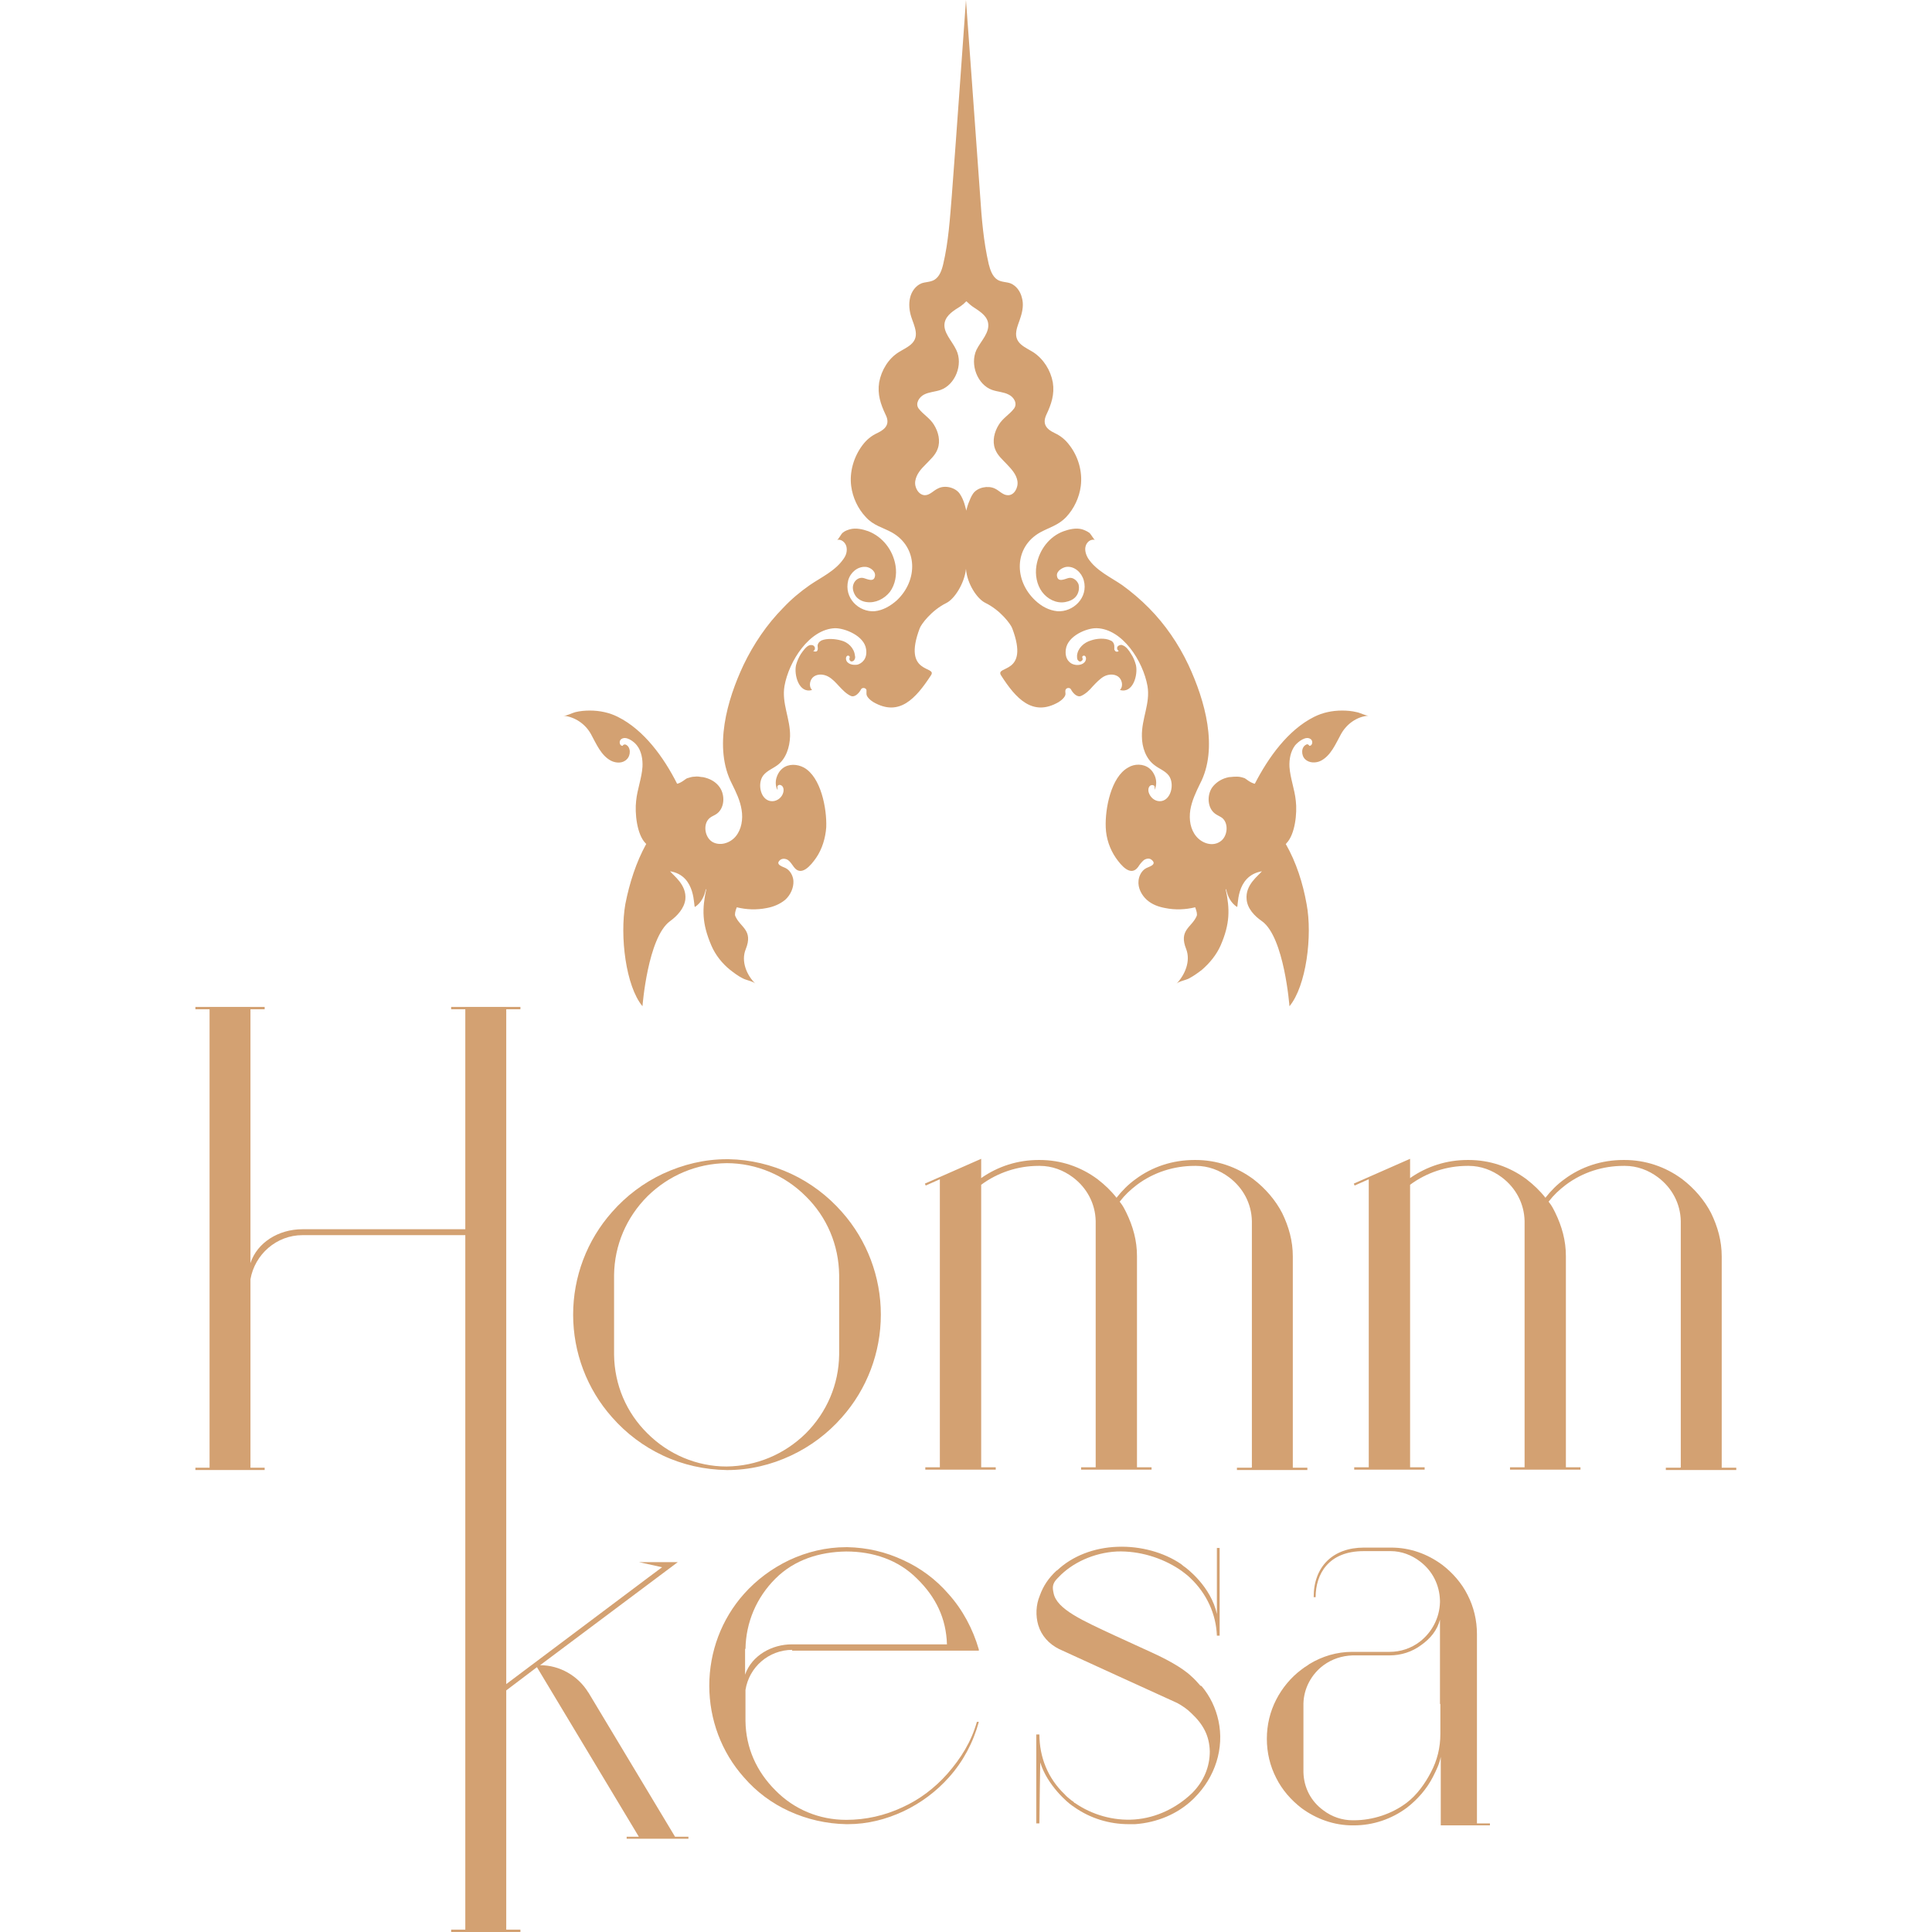 <svg width="64" height="64" viewBox="0 0 64 64" fill="none" xmlns="http://www.w3.org/2000/svg">
<path d="M21.958 48.215C22.623 48.528 23.34 48.685 24.083 48.698C24.826 48.698 25.543 48.528 26.207 48.215C26.846 47.916 27.42 47.486 27.889 46.951C28.723 46.013 29.179 44.8 29.179 43.549C29.179 42.298 28.723 41.086 27.889 40.147C27.42 39.613 26.846 39.182 26.207 38.883C25.556 38.583 24.865 38.413 24.135 38.4C24.135 38.4 24.096 38.4 24.083 38.4C23.34 38.4 22.636 38.57 21.958 38.883C21.32 39.182 20.746 39.613 20.277 40.147C19.442 41.086 18.986 42.298 18.986 43.549C18.986 44.8 19.442 46.013 20.277 46.951C20.746 47.486 21.32 47.916 21.958 48.215ZM20.342 42.233C20.355 41.255 20.746 40.33 21.45 39.626C22.154 38.935 23.079 38.544 24.07 38.531C25.061 38.531 25.999 38.935 26.69 39.626C27.394 40.316 27.785 41.242 27.798 42.233V44.879C27.785 45.856 27.394 46.782 26.69 47.486C25.986 48.176 25.061 48.567 24.07 48.58C23.079 48.58 22.141 48.176 21.45 47.486C20.746 46.795 20.355 45.869 20.342 44.879V42.233Z" fill="#D3A172"/>
<path d="M41.457 48.619H40.975V48.697H43.308V48.619H42.826V41.619C42.826 41.111 42.696 40.642 42.474 40.185C42.252 39.755 41.914 39.364 41.523 39.065C40.962 38.647 40.297 38.426 39.606 38.426C39.606 38.426 39.58 38.426 39.567 38.426C38.85 38.426 38.173 38.647 37.612 39.065C37.378 39.234 37.169 39.443 36.986 39.677C36.804 39.443 36.596 39.247 36.361 39.065C35.8 38.647 35.136 38.426 34.445 38.426C34.445 38.426 34.419 38.426 34.406 38.426C33.715 38.426 33.063 38.634 32.503 39.025V38.413V38.387L30.639 39.208L30.665 39.273L31.134 39.065V39.403V48.606H30.652V48.684H32.985V48.606H32.503V39.247C33.05 38.843 33.715 38.621 34.406 38.621C35.096 38.621 34.432 38.621 34.445 38.621C34.849 38.621 35.227 38.765 35.54 38.999C36.009 39.351 36.283 39.873 36.296 40.446V48.606H35.813V48.684H38.147V48.606H37.664V41.606C37.664 41.098 37.534 40.629 37.312 40.172C37.234 40.016 37.195 39.938 37.091 39.807C37.273 39.573 37.43 39.429 37.664 39.247C38.225 38.83 38.89 38.621 39.58 38.621C40.271 38.621 39.62 38.621 39.62 38.621C40.024 38.621 40.402 38.765 40.714 38.999C41.184 39.351 41.457 39.873 41.47 40.446V48.606L41.457 48.619Z" fill="#D3A172"/>
<path d="M55.665 48.619H55.183V48.697H57.516V48.619H57.034V41.619C57.034 41.111 56.904 40.642 56.682 40.185C56.461 39.755 56.122 39.364 55.731 39.065C55.17 38.647 54.505 38.426 53.815 38.426C53.815 38.426 53.788 38.426 53.775 38.426C53.059 38.426 52.381 38.647 51.82 39.065C51.586 39.234 51.377 39.443 51.194 39.677C51.012 39.443 50.803 39.247 50.569 39.065C50.008 38.647 49.344 38.426 48.653 38.426C48.653 38.426 48.627 38.426 48.614 38.426C47.923 38.426 47.271 38.634 46.711 39.025V38.413V38.387L44.847 39.208L44.873 39.273L45.342 39.065V39.403V48.606H44.86V48.684H47.193V48.606H46.711V39.247C47.258 38.843 47.923 38.621 48.614 38.621C49.304 38.621 48.64 38.621 48.653 38.621C49.057 38.621 49.435 38.765 49.748 38.999C50.217 39.351 50.491 39.873 50.504 40.446V48.606H50.021V48.684H52.355V48.606H51.872V41.606C51.872 41.098 51.742 40.629 51.52 40.172C51.442 40.016 51.403 39.938 51.299 39.807C51.481 39.573 51.638 39.429 51.872 39.247C52.433 38.83 53.098 38.621 53.788 38.621C54.479 38.621 53.828 38.621 53.828 38.621C54.232 38.621 54.61 38.765 54.922 38.999C55.392 39.351 55.665 39.873 55.678 40.446V48.606L55.665 48.619Z" fill="#D3A172"/>
<path d="M19.494 56.075C19.155 55.514 18.543 55.162 17.891 55.162L22.453 51.747H21.163L21.932 51.917L21.476 52.256L16.77 55.788V33.434H17.239V33.355H14.945V33.434H15.414V40.72H10.018C9.223 40.72 8.519 41.163 8.297 41.841V33.434H8.767V33.355H6.473V33.434H6.942V48.619H6.473V48.697H8.767V48.619H8.297V42.375C8.441 41.554 9.158 40.916 10.018 40.916H15.414V63.922H14.945V64H15.48H16.679H17.239V63.922H16.77V55.997L17.787 55.227L21.163 60.845H20.759V60.911H22.805V60.845H22.362L19.481 56.049L19.494 56.075Z" fill="#D3A172"/>
<path d="M39.764 55.84C39.672 55.735 39.581 55.631 39.477 55.54C39.151 55.227 38.59 54.94 38.134 54.732L36.909 54.171C35.879 53.689 35.006 53.311 34.902 52.777C34.862 52.594 34.849 52.464 35.032 52.281C35.032 52.281 35.058 52.255 35.071 52.242C35.514 51.773 36.231 51.434 37 51.395C37.743 51.369 38.486 51.603 39.06 51.981C39.086 51.995 39.112 52.021 39.138 52.034C39.242 52.112 39.346 52.19 39.438 52.281C39.972 52.79 40.285 53.467 40.311 54.184H40.402V51.278H40.311C40.311 51.682 40.311 53.467 40.311 53.467C40.115 52.555 39.307 51.942 39.203 51.877C39.177 51.851 39.151 51.838 39.125 51.812C38.551 51.421 37.782 51.212 37.026 51.239C36.231 51.265 35.514 51.551 35.019 52.021C35.019 52.021 35.006 52.021 34.993 52.034C34.732 52.281 34.563 52.529 34.445 52.855C34.315 53.168 34.302 53.52 34.393 53.832C34.498 54.184 34.745 54.458 35.084 54.627C35.084 54.627 38.929 56.387 38.995 56.413C39.164 56.505 39.32 56.609 39.464 56.752C39.855 57.117 40.063 57.495 40.076 58.017C40.076 58.525 39.881 58.994 39.516 59.372C39.516 59.372 39.49 59.398 39.477 59.411C38.968 59.894 38.304 60.219 37.587 60.272C36.883 60.324 36.166 60.115 35.605 59.724H35.593C35.566 59.685 35.527 59.659 35.501 59.646C35.423 59.581 35.332 59.516 35.267 59.437C34.706 58.903 34.432 58.199 34.432 57.456H34.328V60.402H34.432C34.432 60.011 34.459 58.382 34.459 58.382C34.693 59.151 35.397 59.737 35.501 59.802C35.527 59.828 35.566 59.841 35.593 59.867C36.114 60.232 36.739 60.428 37.391 60.428C38.043 60.428 37.535 60.428 37.6 60.428C38.33 60.376 39.021 60.089 39.529 59.594C39.542 59.581 39.555 59.568 39.568 59.555C40.259 58.864 40.559 57.912 40.363 57C40.272 56.583 40.089 56.192 39.803 55.853L39.764 55.84Z" fill="#D3A172"/>
<path d="M26.233 54.68H31.369H32.425V54.641C32.229 53.963 31.89 53.325 31.421 52.803C31.004 52.321 30.496 51.943 29.922 51.682C29.336 51.408 28.723 51.265 28.071 51.252C28.071 51.252 28.045 51.252 28.032 51.252C27.367 51.252 26.729 51.408 26.142 51.682C25.569 51.956 25.06 52.334 24.643 52.803C23.9 53.637 23.496 54.719 23.496 55.84C23.496 56.961 23.9 58.043 24.643 58.877C25.06 59.359 25.569 59.737 26.142 59.998C26.742 60.272 27.38 60.415 28.032 60.428C28.045 60.428 28.084 60.428 28.084 60.428C28.736 60.428 29.349 60.272 29.935 59.998C30.509 59.724 31.017 59.346 31.434 58.877C31.903 58.356 32.242 57.717 32.425 57.039H32.36C32.177 57.691 31.838 58.239 31.382 58.76C30.965 59.229 30.47 59.607 29.896 59.868C29.309 60.142 28.684 60.285 28.032 60.285C27.146 60.285 26.312 59.946 25.686 59.307C25.06 58.682 24.708 57.9 24.695 57.013V55.983C24.813 55.227 25.464 54.654 26.246 54.654L26.233 54.68ZM24.695 54.628C24.708 53.742 25.06 52.92 25.686 52.295C26.312 51.669 27.146 51.408 28.032 51.395C28.919 51.395 29.753 51.669 30.378 52.295C31.004 52.907 31.343 53.611 31.369 54.471H26.233C25.569 54.471 24.904 54.837 24.682 55.475V54.615L24.695 54.628Z" fill="#D3A172"/>
<path d="M48.926 54.133C48.926 53.677 48.822 53.234 48.614 52.83C48.418 52.439 48.118 52.1 47.779 51.839C47.284 51.474 46.71 51.266 46.085 51.266H45.185C44.156 51.266 43.517 51.891 43.517 52.908H43.582C43.582 52.152 43.999 51.383 45.172 51.383C45.172 51.383 46.007 51.383 46.033 51.383C46.059 51.383 46.059 51.383 46.072 51.383C46.424 51.383 46.763 51.513 47.036 51.722C47.453 52.035 47.688 52.504 47.701 53.025V53.077C47.688 53.586 47.44 54.068 47.036 54.381C46.749 54.602 46.398 54.72 46.033 54.72H44.794C44.286 54.72 43.804 54.863 43.374 55.124L43.321 55.163C43.256 55.202 43.178 55.254 43.113 55.306C42.761 55.567 42.474 55.919 42.279 56.297C42.07 56.701 41.966 57.144 41.966 57.6C41.966 58.057 42.07 58.5 42.279 58.904C42.474 59.295 42.774 59.634 43.113 59.895C43.608 60.26 44.195 60.468 44.807 60.468C44.82 60.468 44.833 60.468 44.846 60.468C45.485 60.468 46.098 60.26 46.606 59.882C46.958 59.608 47.258 59.269 47.466 58.865C47.584 58.63 47.675 58.448 47.727 58.2V60.468H49.356V60.403H48.926V54.159V54.133ZM47.714 56.44V57.444C47.714 57.887 47.61 58.317 47.401 58.708C47.206 59.086 46.932 59.464 46.606 59.712C46.111 60.09 45.472 60.299 44.846 60.299C44.221 60.299 44.82 60.299 44.807 60.299C44.455 60.299 44.117 60.181 43.843 59.973C43.426 59.673 43.191 59.217 43.178 58.708C43.178 58.695 43.178 58.682 43.178 58.669C43.178 58.656 43.178 58.643 43.178 58.63V56.505C43.178 56.492 43.178 56.48 43.178 56.466C43.178 56.453 43.178 56.44 43.178 56.427C43.191 55.932 43.439 55.463 43.843 55.163C44.13 54.954 44.455 54.85 44.807 54.837H46.033C46.411 54.837 46.776 54.72 47.075 54.498C47.388 54.277 47.61 54.003 47.701 53.651V56.453L47.714 56.44Z" fill="#D3A172"/>
<path d="M44.938 23.59C44.777 23.551 44.617 23.538 44.456 23.538C44.135 23.538 43.814 23.604 43.53 23.748C42.666 24.18 42.012 25.098 41.567 25.964C41.407 25.924 41.283 25.806 41.234 25.78C41.16 25.754 41.073 25.728 40.987 25.728C40.913 25.728 40.839 25.728 40.752 25.741C40.703 25.741 40.666 25.754 40.617 25.767C40.431 25.82 40.259 25.938 40.148 26.095C39.975 26.357 39.999 26.777 40.259 26.96C40.333 27.013 40.407 27.039 40.481 27.091C40.715 27.275 40.666 27.721 40.419 27.878C40.172 28.049 39.827 27.944 39.629 27.708C39.431 27.472 39.382 27.144 39.431 26.829C39.481 26.528 39.617 26.239 39.752 25.964C40.37 24.784 39.913 23.197 39.37 22.03C39.036 21.322 38.592 20.679 38.061 20.142C37.789 19.866 37.481 19.604 37.172 19.381C36.789 19.119 36.32 18.909 36.049 18.503C35.975 18.384 35.925 18.227 35.962 18.096C35.999 17.952 36.135 17.847 36.271 17.886C36.246 17.886 36.135 17.689 36.086 17.65C36.012 17.598 35.925 17.558 35.839 17.532C35.641 17.48 35.419 17.532 35.234 17.598C34.765 17.768 34.419 18.214 34.333 18.738C34.283 19.04 34.345 19.368 34.518 19.604C34.691 19.84 34.987 19.997 35.283 19.945C35.419 19.919 35.555 19.866 35.641 19.761C35.728 19.656 35.765 19.499 35.728 19.355C35.678 19.224 35.543 19.119 35.407 19.145C35.283 19.171 35.036 19.316 35.012 19.066C34.999 18.909 35.209 18.791 35.333 18.778C35.592 18.752 35.827 18.961 35.901 19.224C36.061 19.801 35.543 20.286 35.024 20.247C34.752 20.22 34.505 20.089 34.296 19.892C33.58 19.224 33.592 18.122 34.456 17.637C34.765 17.467 35.061 17.401 35.32 17.126C35.58 16.85 35.752 16.483 35.802 16.103C35.864 15.618 35.715 15.119 35.431 14.752C35.296 14.569 35.135 14.437 34.938 14.346C34.629 14.201 34.53 14.018 34.666 13.729C34.827 13.388 34.938 13.061 34.876 12.667C34.802 12.261 34.567 11.893 34.234 11.671C33.962 11.5 33.604 11.382 33.666 10.976C33.691 10.805 33.765 10.661 33.814 10.49C33.876 10.294 33.913 10.071 33.851 9.861C33.802 9.651 33.666 9.468 33.481 9.389C33.345 9.336 33.184 9.35 33.049 9.271C32.876 9.166 32.802 8.943 32.752 8.746C32.58 7.999 32.518 7.238 32.468 6.478C32.345 4.721 31.999 0 31.999 0C31.999 0 31.666 4.708 31.53 6.478C31.468 7.238 31.419 8.012 31.246 8.746C31.197 8.956 31.123 9.166 30.95 9.271C30.814 9.35 30.654 9.336 30.518 9.389C30.333 9.468 30.197 9.651 30.148 9.861C30.098 10.071 30.123 10.294 30.184 10.49C30.234 10.648 30.308 10.805 30.333 10.976C30.394 11.382 30.036 11.5 29.765 11.671C29.431 11.88 29.197 12.261 29.123 12.667C29.061 13.061 29.172 13.388 29.333 13.729C29.481 14.018 29.37 14.201 29.061 14.346C28.863 14.437 28.703 14.569 28.567 14.752C28.283 15.132 28.135 15.631 28.197 16.103C28.246 16.483 28.419 16.85 28.678 17.126C28.938 17.414 29.234 17.467 29.543 17.637C30.407 18.122 30.419 19.224 29.703 19.892C29.493 20.076 29.246 20.22 28.975 20.247C28.456 20.286 27.95 19.814 28.098 19.224C28.172 18.961 28.407 18.765 28.666 18.778C28.79 18.778 28.999 18.896 28.987 19.066C28.962 19.316 28.715 19.171 28.592 19.145C28.456 19.119 28.32 19.211 28.271 19.355C28.222 19.486 28.271 19.643 28.357 19.761C28.444 19.866 28.58 19.932 28.715 19.945C28.999 19.984 29.296 19.84 29.481 19.604C29.654 19.368 29.715 19.04 29.666 18.738C29.58 18.214 29.234 17.781 28.765 17.598C28.58 17.532 28.357 17.48 28.16 17.532C28.073 17.558 27.987 17.585 27.913 17.65C27.863 17.689 27.765 17.886 27.728 17.886C27.863 17.847 27.999 17.965 28.036 18.096C28.073 18.24 28.036 18.384 27.95 18.503C27.678 18.909 27.209 19.119 26.826 19.381C26.506 19.604 26.209 19.853 25.938 20.142C25.407 20.679 24.962 21.335 24.629 22.03C24.086 23.184 23.629 24.77 24.246 25.964C24.382 26.239 24.518 26.515 24.567 26.829C24.617 27.131 24.567 27.472 24.37 27.708C24.172 27.944 23.826 28.036 23.58 27.878C23.333 27.708 23.283 27.275 23.518 27.091C23.58 27.039 23.666 27.013 23.74 26.96C23.999 26.777 24.024 26.357 23.851 26.095C23.74 25.924 23.567 25.82 23.382 25.767C23.333 25.754 23.296 25.741 23.246 25.741C23.172 25.728 23.098 25.715 23.012 25.728C22.925 25.728 22.851 25.754 22.765 25.78C22.715 25.793 22.592 25.924 22.431 25.964C21.987 25.085 21.333 24.18 20.468 23.748C20.184 23.604 19.863 23.538 19.543 23.538C19.382 23.538 19.222 23.551 19.061 23.59C18.95 23.617 18.765 23.721 18.666 23.708C19.049 23.748 19.394 23.984 19.58 24.325C19.752 24.639 19.913 25.033 20.246 25.203C20.407 25.282 20.629 25.295 20.765 25.151C20.901 25.02 20.901 24.744 20.728 24.666C20.691 24.652 20.641 24.666 20.629 24.705C20.53 24.718 20.493 24.561 20.567 24.495C20.728 24.351 21.012 24.574 21.098 24.692C21.246 24.875 21.296 25.151 21.283 25.4C21.259 25.78 21.11 26.147 21.073 26.528C21.024 26.934 21.098 27.642 21.382 27.931C21.382 27.931 21.394 27.944 21.407 27.957C21.073 28.56 20.851 29.255 20.715 29.95C20.53 31.012 20.728 32.665 21.283 33.333C21.283 33.333 21.456 31.052 22.197 30.514C22.431 30.344 22.666 30.094 22.703 29.793C22.752 29.308 22.308 29.006 22.197 28.862C23.086 29.006 22.962 30.081 23.024 30.042C23.222 29.911 23.333 29.701 23.382 29.452C23.382 29.452 23.382 29.452 23.394 29.465C23.259 30.108 23.246 30.58 23.567 31.327C23.703 31.642 23.925 31.917 24.184 32.127C24.32 32.232 24.456 32.337 24.617 32.415C24.715 32.468 24.95 32.507 25.024 32.586C24.728 32.297 24.543 31.838 24.703 31.445C24.962 30.802 24.518 30.724 24.357 30.344C24.333 30.291 24.357 30.173 24.407 30.055C24.728 30.134 25.061 30.147 25.394 30.081C25.617 30.042 25.839 29.95 26.012 29.806C26.184 29.649 26.296 29.413 26.283 29.177C26.271 29.019 26.184 28.849 26.049 28.77C25.975 28.718 25.641 28.652 25.851 28.482C25.925 28.429 26.036 28.442 26.11 28.495C26.184 28.547 26.234 28.639 26.296 28.718C26.543 29.058 26.863 28.665 27.036 28.416C27.234 28.128 27.345 27.76 27.37 27.406C27.394 26.79 27.197 25.741 26.629 25.426C26.407 25.308 26.123 25.295 25.925 25.452C25.728 25.61 25.629 25.924 25.752 26.16C25.777 26.16 25.728 26.069 25.765 26.029C25.802 25.977 25.888 26.003 25.925 26.056C25.962 26.108 25.962 26.174 25.95 26.239C25.913 26.41 25.752 26.541 25.58 26.541C25.197 26.541 25.073 25.964 25.283 25.688C25.407 25.531 25.592 25.465 25.752 25.348C26.036 25.138 26.16 24.757 26.172 24.39C26.184 23.813 25.888 23.302 25.987 22.725C26.135 21.899 26.814 20.837 27.666 20.81C27.987 20.81 28.629 21.059 28.691 21.505C28.74 21.833 28.543 21.977 28.407 22.017C28.259 22.043 28.049 22.004 28.024 21.833C28.024 21.794 28.024 21.755 28.061 21.728C28.098 21.702 28.148 21.728 28.148 21.768C28.148 21.781 28.148 21.794 28.135 21.82C28.135 21.859 28.16 21.912 28.209 21.912C28.246 21.912 28.296 21.886 28.308 21.846C28.333 21.807 28.333 21.755 28.32 21.715C28.296 21.466 28.086 21.269 27.863 21.217C27.678 21.164 27.394 21.138 27.209 21.217C27.135 21.256 27.073 21.335 27.086 21.414C27.086 21.453 27.098 21.492 27.086 21.518C27.086 21.545 27.061 21.584 27.024 21.584C26.999 21.584 26.962 21.584 26.938 21.558C26.999 21.558 27.012 21.453 26.975 21.414C26.938 21.361 26.863 21.361 26.814 21.374C26.703 21.414 26.604 21.558 26.53 21.663C26.456 21.781 26.407 21.899 26.37 22.03C26.296 22.358 26.468 22.987 26.901 22.856C26.777 22.738 26.826 22.502 26.962 22.41C27.098 22.318 27.283 22.331 27.431 22.41C27.58 22.489 27.691 22.62 27.802 22.738C27.913 22.856 28.036 22.987 28.184 23.053C28.333 23.118 28.481 22.922 28.518 22.843C28.555 22.764 28.678 22.777 28.703 22.856C28.703 22.895 28.703 22.935 28.703 22.987C28.703 23.092 28.851 23.21 28.938 23.262C29.79 23.748 30.333 23.145 30.839 22.371C31.061 22.043 29.876 22.371 30.468 20.81C30.518 20.679 30.851 20.22 31.357 19.971C31.617 19.84 31.95 19.329 31.999 18.843C32.036 19.342 32.37 19.84 32.641 19.971C33.148 20.22 33.481 20.679 33.53 20.81C34.123 22.371 32.95 22.03 33.16 22.371C33.654 23.145 34.209 23.748 35.061 23.262C35.148 23.21 35.296 23.092 35.296 22.987C35.296 22.948 35.283 22.895 35.296 22.856C35.32 22.777 35.444 22.764 35.481 22.843C35.518 22.922 35.666 23.118 35.814 23.053C35.962 22.987 36.086 22.869 36.197 22.738C36.308 22.62 36.431 22.489 36.567 22.41C36.715 22.331 36.901 22.318 37.036 22.41C37.172 22.502 37.222 22.738 37.098 22.856C37.53 22.987 37.703 22.358 37.629 22.03C37.592 21.899 37.543 21.768 37.468 21.663C37.407 21.558 37.308 21.414 37.184 21.374C37.135 21.348 37.061 21.374 37.024 21.414C36.987 21.466 37.012 21.545 37.061 21.558C37.036 21.584 37.012 21.597 36.975 21.584C36.95 21.584 36.925 21.545 36.913 21.518C36.913 21.479 36.913 21.44 36.913 21.414C36.913 21.322 36.864 21.243 36.789 21.217C36.604 21.125 36.32 21.151 36.135 21.217C35.913 21.282 35.703 21.466 35.678 21.715C35.678 21.755 35.678 21.807 35.691 21.846C35.715 21.886 35.752 21.925 35.789 21.912C35.827 21.912 35.876 21.859 35.864 21.82C35.864 21.807 35.851 21.794 35.851 21.768C35.851 21.728 35.901 21.702 35.938 21.728C35.975 21.755 35.975 21.794 35.975 21.833C35.95 22.004 35.74 22.056 35.592 22.017C35.456 21.991 35.259 21.846 35.308 21.505C35.37 21.059 36.012 20.797 36.333 20.81C37.184 20.837 37.864 21.899 38.012 22.725C38.111 23.302 37.814 23.8 37.827 24.39C37.827 24.757 37.962 25.138 38.246 25.348C38.394 25.465 38.592 25.531 38.715 25.688C38.925 25.964 38.789 26.541 38.419 26.541C38.246 26.541 38.098 26.41 38.049 26.239C38.036 26.174 38.036 26.108 38.073 26.056C38.111 26.003 38.184 25.99 38.234 26.029C38.271 26.082 38.234 26.16 38.246 26.16C38.37 25.924 38.271 25.61 38.073 25.452C37.876 25.295 37.58 25.295 37.37 25.426C36.802 25.741 36.604 26.79 36.629 27.406C36.641 27.773 36.765 28.128 36.962 28.416C37.135 28.665 37.456 29.058 37.703 28.718C37.752 28.639 37.814 28.56 37.888 28.495C37.962 28.442 38.073 28.416 38.148 28.482C38.357 28.652 38.024 28.718 37.95 28.77C37.814 28.849 37.728 29.019 37.715 29.177C37.691 29.413 37.814 29.649 37.987 29.806C38.16 29.963 38.382 30.042 38.604 30.081C38.925 30.147 39.271 30.134 39.592 30.055C39.641 30.186 39.666 30.291 39.641 30.344C39.481 30.724 39.036 30.802 39.296 31.445C39.444 31.838 39.259 32.284 38.975 32.586C39.049 32.507 39.283 32.468 39.382 32.415C39.53 32.337 39.678 32.232 39.814 32.127C40.073 31.904 40.296 31.629 40.431 31.327C40.752 30.593 40.74 30.108 40.604 29.465C40.604 29.465 40.604 29.465 40.617 29.452C40.666 29.701 40.777 29.911 40.975 30.042C41.036 30.081 40.901 29.019 41.802 28.862C41.691 29.006 41.246 29.308 41.296 29.793C41.32 30.094 41.555 30.344 41.802 30.514C42.543 31.039 42.715 33.333 42.715 33.333C43.271 32.665 43.481 30.999 43.283 29.95C43.16 29.255 42.938 28.56 42.592 27.957C42.592 27.957 42.604 27.957 42.617 27.931C42.901 27.642 42.975 26.934 42.925 26.528C42.888 26.147 42.74 25.78 42.715 25.4C42.703 25.151 42.752 24.889 42.901 24.692C42.999 24.574 43.271 24.351 43.431 24.495C43.505 24.561 43.468 24.718 43.37 24.705C43.357 24.666 43.308 24.639 43.271 24.666C43.098 24.744 43.098 25.02 43.234 25.151C43.37 25.282 43.592 25.282 43.752 25.203C44.086 25.033 44.246 24.639 44.419 24.325C44.604 23.984 44.95 23.735 45.333 23.708C45.234 23.708 45.036 23.604 44.938 23.59ZM33.382 16.404C33.222 16.404 33.098 16.247 32.95 16.181C32.728 16.077 32.382 16.142 32.234 16.352C32.16 16.457 32.123 16.575 32.073 16.693C32.049 16.772 32.024 16.837 32.012 16.916V16.903C32.012 16.903 32.012 16.903 32.012 16.916C31.987 16.837 31.975 16.772 31.95 16.693C31.913 16.575 31.863 16.457 31.79 16.352C31.641 16.142 31.296 16.064 31.073 16.181C30.925 16.247 30.802 16.404 30.641 16.404C30.431 16.404 30.283 16.142 30.32 15.932C30.357 15.709 30.506 15.539 30.666 15.382C30.814 15.224 30.987 15.08 31.061 14.87C31.16 14.608 31.086 14.306 30.938 14.07C30.802 13.847 30.58 13.729 30.431 13.533C30.308 13.362 30.456 13.152 30.604 13.074C30.777 12.982 30.975 12.982 31.16 12.916C31.641 12.746 31.913 12.077 31.678 11.592C31.53 11.277 31.222 11.002 31.296 10.674C31.357 10.425 31.604 10.281 31.814 10.149C31.888 10.097 31.95 10.045 32.012 9.979C32.073 10.031 32.135 10.097 32.209 10.149C32.419 10.294 32.666 10.425 32.728 10.674C32.802 11.015 32.493 11.29 32.345 11.592C32.123 12.077 32.382 12.746 32.864 12.916C33.049 12.982 33.246 12.982 33.419 13.074C33.58 13.152 33.715 13.362 33.592 13.533C33.444 13.729 33.222 13.847 33.086 14.07C32.938 14.306 32.864 14.608 32.962 14.87C33.036 15.08 33.209 15.224 33.357 15.382C33.505 15.539 33.666 15.709 33.703 15.932C33.74 16.155 33.592 16.418 33.382 16.404Z" fill="#D3A172"/>
</svg>

